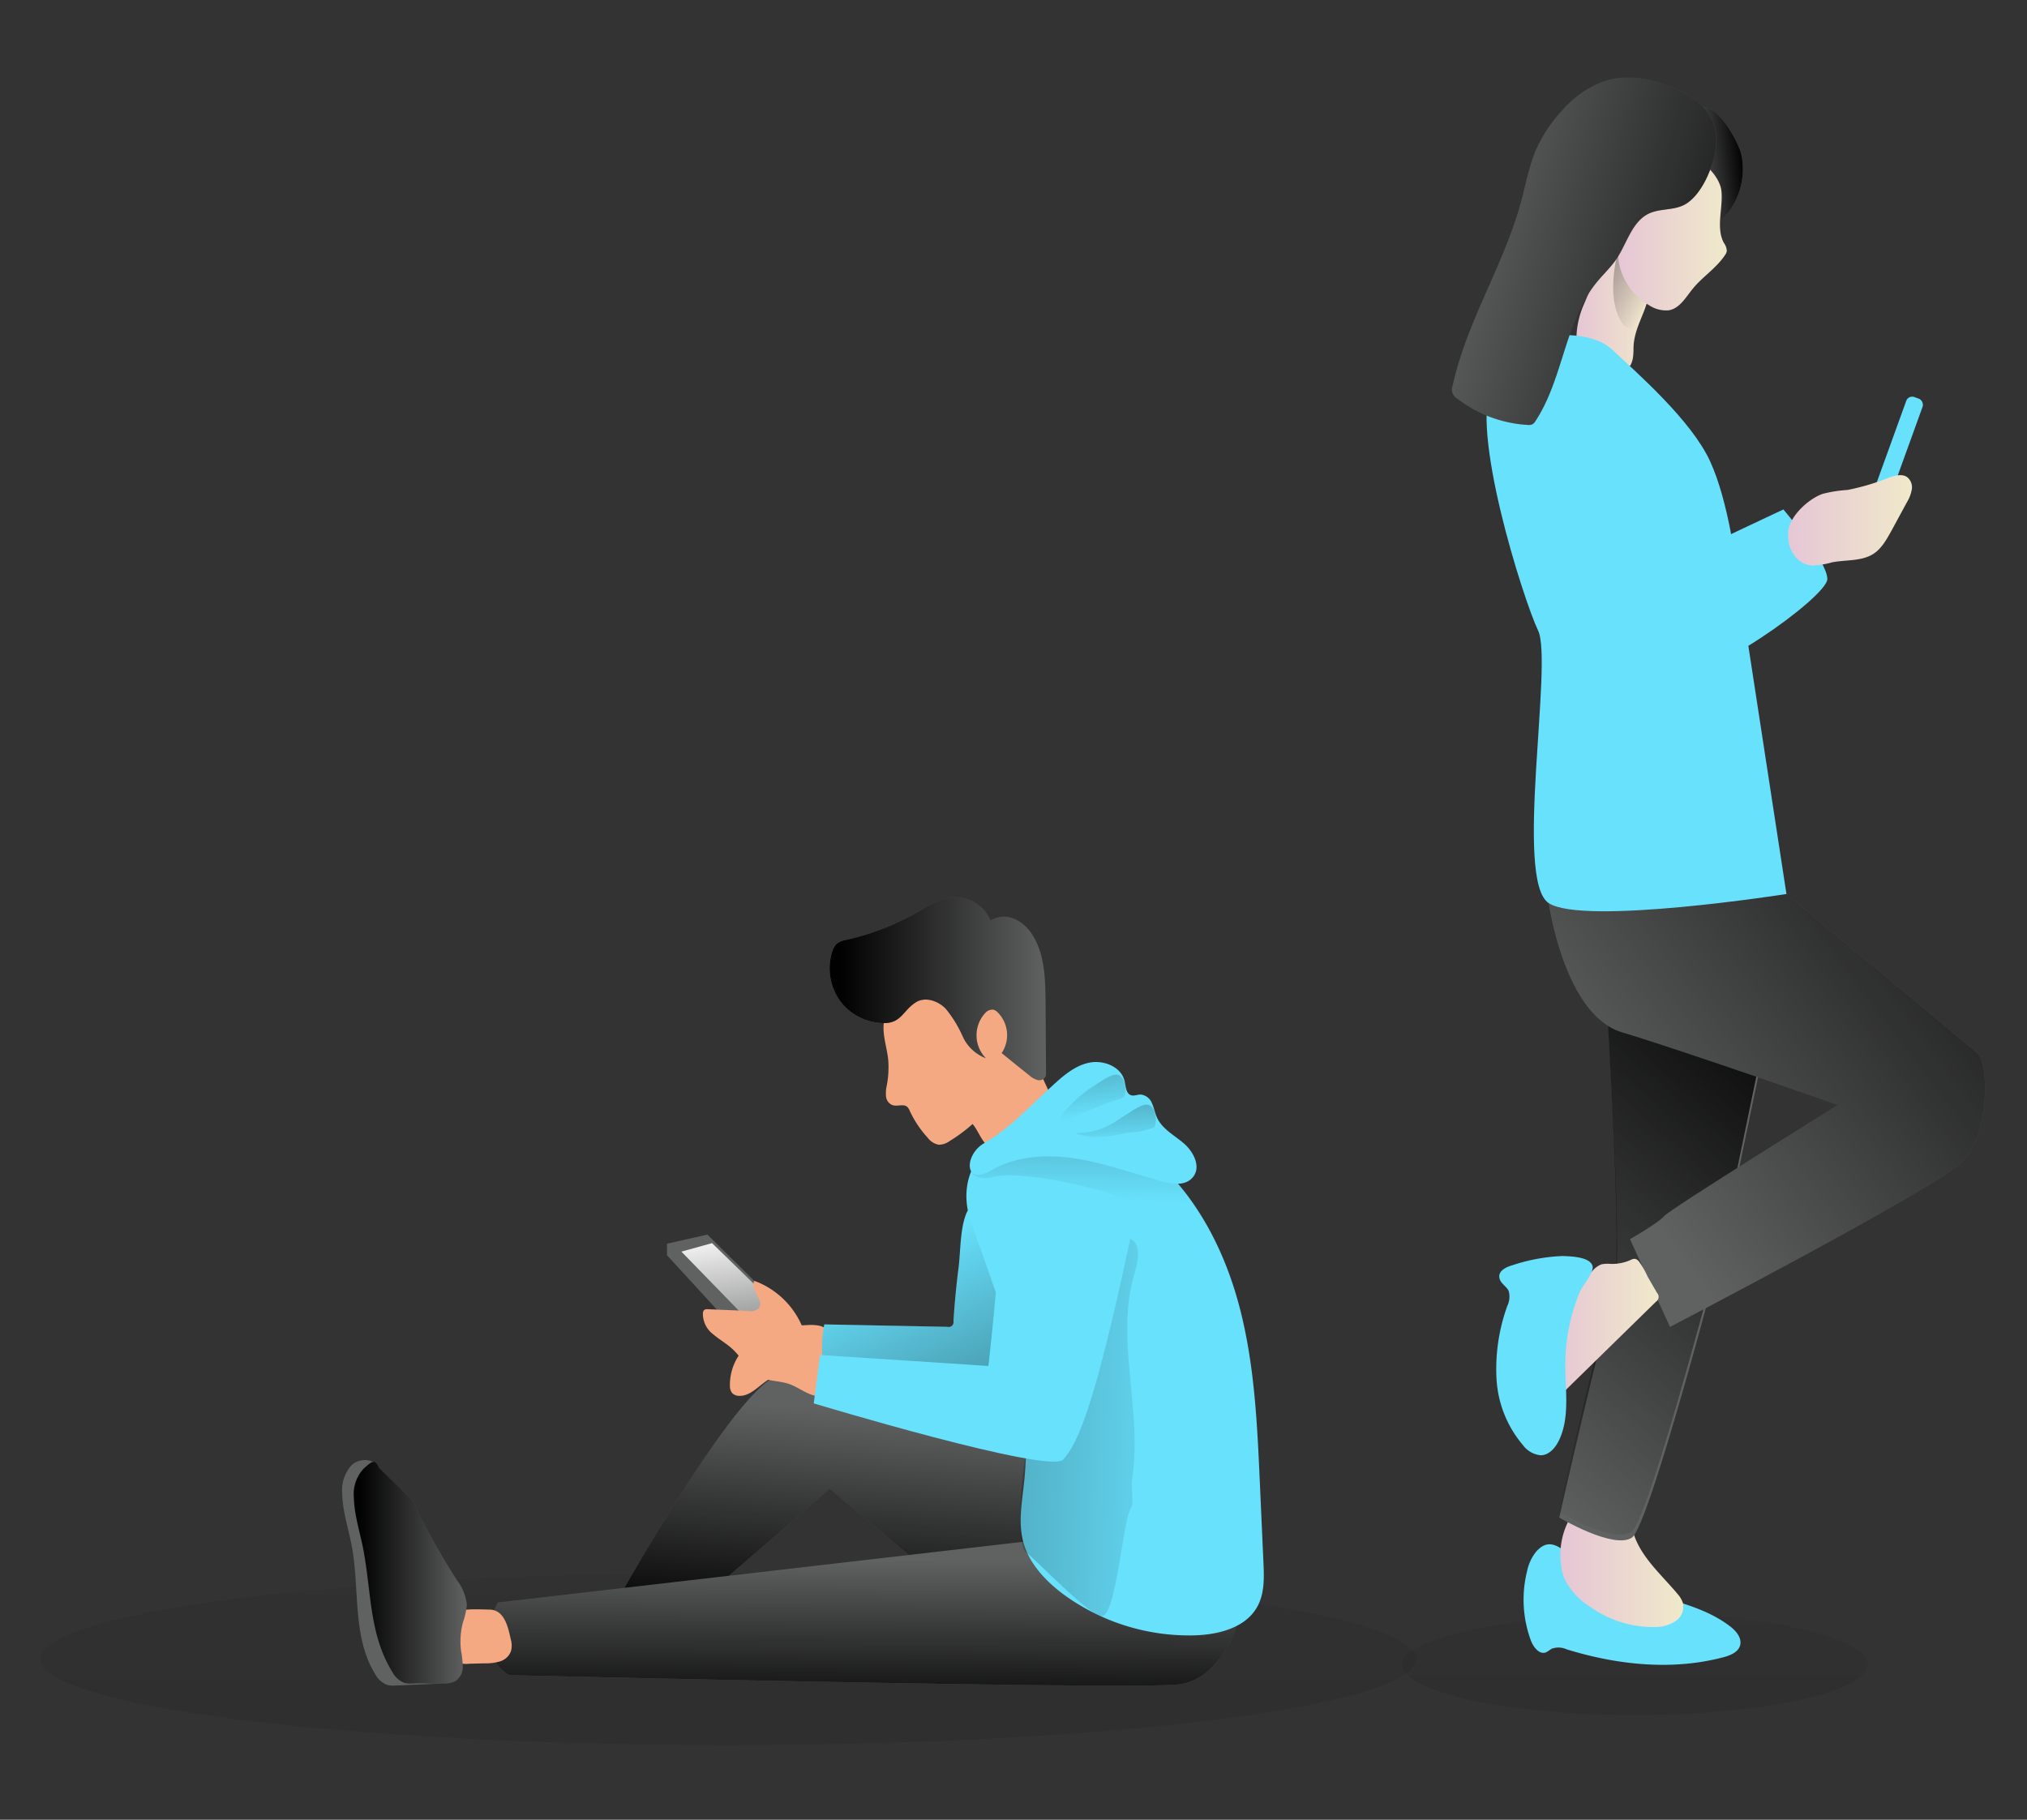 <svg xmlns="http://www.w3.org/2000/svg" xmlns:xlink="http://www.w3.org/1999/xlink" width="470" height="422" viewBox="0 0 470 422">
  <rect x="0" y="0" width="470" height="422" fill="#333333" stroke="none"/>
  <defs>
    <linearGradient id="linear-gradient" x1="0.488" y1="-1.108" x2="0.691" y2="25.351" gradientUnits="objectBoundingBox">
      <stop offset="0" stop-color="#010101" stop-opacity="0"/>
      <stop offset="0.95" stop-color="#010101"/>
    </linearGradient>
    <linearGradient id="linear-gradient-2" x1="-0.001" y1="0.501" x2="1.001" y2="0.501" gradientUnits="objectBoundingBox">
      <stop offset="0" stop-color="#e5c6d6"/>
      <stop offset="0.42" stop-color="#ead4d0"/>
      <stop offset="1" stop-color="#f0e9cb"/>
    </linearGradient>
    <linearGradient id="linear-gradient-3" x1="0.21" y1="1.261" x2="0.73" y2="-0.288" gradientUnits="objectBoundingBox">
      <stop offset="0.12" stop-color="#010101" stop-opacity="0"/>
      <stop offset="0.95" stop-color="#010101"/>
    </linearGradient>
    <linearGradient id="linear-gradient-4" x1="-0.058" y1="0.716" x2="1.344" y2="-0.326" xlink:href="#linear-gradient-3"/>
    <linearGradient id="linear-gradient-5" x1="0.106" y1="0.562" x2="1.049" y2="0.393" xlink:href="#linear-gradient-3"/>
    <linearGradient id="linear-gradient-6" x1="0" y1="0.5" x2="1" y2="0.5" xlink:href="#linear-gradient-2"/>
    <linearGradient id="linear-gradient-7" x1="0.761" y1="0.883" x2="-1.521" y2="-1.892" xlink:href="#linear-gradient"/>
    <linearGradient id="linear-gradient-8" x1="0" y1="0.5" x2="1.001" y2="0.5" xlink:href="#linear-gradient-2"/>
    <linearGradient id="linear-gradient-9" x1="-0.173" y1="0.273" x2="1.469" y2="0.843" xlink:href="#linear-gradient-3"/>
    <linearGradient id="linear-gradient-10" x1="0.002" y1="0.5" x2="0.999" y2="0.5" xlink:href="#linear-gradient-2"/>
    <linearGradient id="linear-gradient-11" x1="0.001" y1="0.5" x2="1.002" y2="0.5" xlink:href="#linear-gradient-2"/>
    <linearGradient id="linear-gradient-13" x1="0.695" y1="1.94" x2="0.377" y2="-0.315" gradientUnits="objectBoundingBox">
      <stop offset="0" stop-color="#fff" stop-opacity="0"/>
      <stop offset="0.95" stop-color="#fff"/>
    </linearGradient>
    <linearGradient id="linear-gradient-14" x1="0.607" y1="0.232" x2="0.463" y2="1.174" xlink:href="#linear-gradient"/>
    <linearGradient id="linear-gradient-15" x1="0.512" y1="0.128" x2="0.482" y2="1.347" xlink:href="#linear-gradient"/>
    <linearGradient id="linear-gradient-16" x1="0.395" y1="0.231" x2="1.347" y2="2.52" xlink:href="#linear-gradient"/>
    <linearGradient id="linear-gradient-17" x1="1" y1="0.5" x2="0" y2="0.5" xlink:href="#linear-gradient"/>
    <linearGradient id="linear-gradient-18" x1="1.475" y1="0.567" x2="-5.668" y2="-0.129" xlink:href="#linear-gradient"/>
    <linearGradient id="linear-gradient-19" x1="0.998" y1="0.5" x2="-0.001" y2="0.5" xlink:href="#linear-gradient"/>
    <linearGradient id="linear-gradient-20" x1="0.495" y1="0.86" x2="0.676" y2="-4.155" xlink:href="#linear-gradient"/>
    <linearGradient id="linear-gradient-21" x1="0.55" y1="0.887" x2="-0.389" y2="-4.087" xlink:href="#linear-gradient"/>
    <linearGradient id="linear-gradient-22" x1="0.552" y1="1.123" x2="-0.066" y2="-4.657" xlink:href="#linear-gradient"/>
    <clipPath id="clip-ditouzhu">
      <rect width="470" height="422"/>
    </clipPath>
  </defs>
  <g id="ditouzhu" clip-path="url(#clip-ditouzhu)">
    <g id="facebook_ad" transform="translate(-193.991 -115.033)">
      <path id="Path_1871" data-name="Path 1871" d="M53.993,0c25.54-.51,53.993,5.284,53.993,11.8s-24.173,11.8-53.993,11.8S0,18.324,0,11.806,28.453.514,53.993,0Z" transform="translate(519.105 489.12)" fill="url(#linear-gradient)"/>
      <path id="Path_1825" data-name="Path 1825" d="M549.328,456.406a10.533,10.533,0,0,0-2.086,4.473,27.372,27.372,0,0,0,.858,16.073c.591,1.611,2.063,3.477,3.616,2.747a12.16,12.16,0,0,0,1.159-.765,4.554,4.554,0,0,1,3.546.116c11.762,3.627,24.51,4.983,36.411,1.808,1.564-.417,3.314-1.159,3.778-2.665.522-1.761-.939-3.477-2.4-4.554-6.953-5.273-16.224-6.316-24.336-9.4a49.83,49.83,0,0,1-11.415-6.107C555.412,456.012,552.677,452.593,549.328,456.406Z" transform="translate(0.84 18.471)" fill="#68e1fd"/>
      <path id="Path_1826" data-name="Path 1826" d="M554.544,463.3a15.76,15.76,0,0,0,6.258,7.011,24.846,24.846,0,0,0,15.227,4.635,8.414,8.414,0,0,0,4.508-1.4,4.009,4.009,0,0,0,1.657-4.172,5.865,5.865,0,0,0-1.159-2c-3.847-4.635-8.819-8.784-10.429-14.613-.371-1.333-.626-2.851-1.738-3.674a5.03,5.03,0,0,0-2.318-.753c-3.384-.521-8.981-1.251-10.974,2.2a17.382,17.382,0,0,0-1.031,12.771Z" transform="translate(2.009 17.391)" fill="url(#linear-gradient-2)"/>
      <path id="Path_1827" data-name="Path 1827" d="M564.811,349.59s3.743,59.449,1.4,64.605-12.643,50.989-12.643,50.989,12.643,7.486,16.85,4.635,21.543-69.751,21.543-69.751l8.459-40.641Z" transform="translate(1.975 1.777)" fill="#606161"/>
      <path id="Path_1828" data-name="Path 1828" d="M564.711,348.43s3.743,59.449,1.4,64.594-12.643,50.989-12.643,50.989,12.643,7.5,16.85,4.635,21.531-69.739,21.531-69.739l8.436-40.733Z" transform="translate(1.959 1.593)" fill="url(#linear-gradient-3)"/>
      <path id="Path_1829" data-name="Path 1829" d="M551.45,326.659s3.627,25.97,16.966,29.956,50.1,16.85,50.1,16.85-38.856,24.1-40.258,25.75-7.961,5.377-7.961,5.377l9.271,20.361S640.982,393,647.321,386.71s6.316-22.818,3.477-25.274-44.245-36.886-44.245-36.886Z" transform="translate(1.638 -2.2)" fill="#606161"/>
      <path id="Path_1830" data-name="Path 1830" d="M551.45,326.659s3.627,25.97,16.966,29.956,50.1,16.85,50.1,16.85-38.856,24.1-40.258,25.75-7.961,5.377-7.961,5.377l9.271,20.361S640.982,393,647.321,386.71s6.316-22.818,3.477-25.274-44.245-36.886-44.245-36.886Z" transform="translate(1.638 -2.2)" fill="url(#linear-gradient-4)"/>
      <rect id="Rectangle_95" data-name="Rectangle 95" width="4.033" height="28.959" rx="1.45" transform="matrix(0.94, 0.34, -0.34, 0.94, 636.49, 206.612)" fill="#68e1fd"/>
      <path id="Path_1831" data-name="Path 1831" d="M592.1,178.145a16.5,16.5,0,0,1-3.755,14.207,6.953,6.953,0,0,1-3.117,2.2,5.69,5.69,0,0,1-5.794-2.086,11.96,11.96,0,0,1-2.318-5.945c-.869-5.794,0-13.813,4.056-18.368S591.412,174.947,592.1,178.145Z" transform="translate(5.666 -27.211)" fill="#606161"/>
      <path id="Path_1832" data-name="Path 1832" d="M592.1,178.145a16.5,16.5,0,0,1-3.755,14.207,6.953,6.953,0,0,1-3.117,2.2,5.69,5.69,0,0,1-5.794-2.086,11.96,11.96,0,0,1-2.318-5.945c-.869-5.794,0-13.813,4.056-18.368S591.412,174.947,592.1,178.145Z" transform="translate(5.666 -27.211)" fill="url(#linear-gradient-5)"/>
      <path id="Path_1833" data-name="Path 1833" d="M570.233,218.237c0,1.9-.07,4.241-1.75,5.134a4.485,4.485,0,0,1-1.843.382,10.429,10.429,0,0,1-6.235-1.159,8.2,8.2,0,0,1-3.4-6.953,20.432,20.432,0,0,1,1.889-7.753c1.715-4.218,3.882-8.46,7.556-11.148a3.9,3.9,0,0,1,1.947-.869c3.616-.243,5.91,6.953,5.47,9.711C573.223,210.043,570.372,213.578,570.233,218.237Z" transform="translate(2.52 -22.641)" fill="url(#linear-gradient-6)"/>
      <path id="Path_1834" data-name="Path 1834" d="M549.219,213.3s13.164-2.631,18.959,2.816,18.252,16.317,22.644,25.8,6.142,24.927,6.142,24.927l11.588,75.487s-47.049,7.37-55.126,2.109,1.055-55.821-2.457-63.2-16.154-47.4-10.534-57.224S549.219,213.3,549.219,213.3Z" transform="translate(-0.337 -19.973)" fill="#68e1fd"/>
      <path id="Path_1836" data-name="Path 1836" d="M559.19,226.817l29.133,33,18.611-8.772s10.186,11.936,10.186,16.143-29.852,25.286-34.406,21.068-33.039-35.808-35.82-40.722S540.926,221.209,559.19,226.817Z" transform="translate(0.573 -17.872)" fill="#68e1fd"/>
      <path id="Path_1837" data-name="Path 1837" d="M565.289,196.67s-2.978,11.009,1.669,16.444l2.457,1.228,3.291-8.83Z" transform="translate(3.687 -22.513)" fill="url(#linear-gradient-7)"/>
      <path id="Path_1838" data-name="Path 1838" d="M589.861,196.938a3.256,3.256,0,0,1,.672,1.912,2.2,2.2,0,0,1-.406.9c-2,3.048-5.25,5.041-7.532,7.88-1.6,1.97-3.013,4.531-5.516,4.937a7.092,7.092,0,0,1-4.531-1.159c-6.281-3.6-7.9-10.731-6.953-13.6s2.318-5.586,3.4-8.436c1.24-3.419,2.1-7.266,4.925-9.526a13.327,13.327,0,0,1,6.559-2.318,6.05,6.05,0,0,1,2.735.058c2.677.869,5.794,4.462,6.072,7.289C589.722,188.711,587.948,193.381,589.861,196.938Z" transform="translate(3.845 -25.574)" fill="url(#linear-gradient-8)"/>
      <path id="Path_1839" data-name="Path 1839" d="M585.907,190.707c-2.492,1.275-5.574.8-8.112,1.982-3.94,1.854-5.076,6.791-7.475,10.43-1.356,2.04-3.187,3.708-4.728,5.609-7.393,9.109-7.672,22.227-14.1,32.042a2.074,2.074,0,0,1-.788.823,2.156,2.156,0,0,1-1.055.127,29.458,29.458,0,0,1-16.224-6.026,2.468,2.468,0,0,1-1.159-3.106c3.245-14.891,11.959-28.067,15.9-42.8,1.043-3.871,1.75-7.845,3.291-11.588a32.978,32.978,0,0,1,6.408-9.63,23.524,23.524,0,0,1,9.34-6.49c5.609-1.889,11.855-.591,17.22,1.9,5.794,2.665,9.642,6.837,8.854,13.454C592.756,181.83,589.928,188.656,585.907,190.707Z" transform="translate(-1.437 -28.15)" fill="#606161"/>
      <path id="Path_1840" data-name="Path 1840" d="M585.907,190.707c-2.492,1.275-5.574.8-8.112,1.982-3.94,1.854-5.076,6.791-7.475,10.43-1.356,2.04-3.187,3.708-4.728,5.609-7.393,9.109-7.672,22.227-14.1,32.042a2.074,2.074,0,0,1-.788.823,2.156,2.156,0,0,1-1.055.127,29.458,29.458,0,0,1-16.224-6.026,2.468,2.468,0,0,1-1.159-3.106c3.245-14.891,11.959-28.067,15.9-42.8,1.043-3.871,1.75-7.845,3.291-11.588a32.978,32.978,0,0,1,6.408-9.63,23.524,23.524,0,0,1,9.34-6.49c5.609-1.889,11.855-.591,17.22,1.9,5.794,2.665,9.642,6.837,8.854,13.454C592.756,181.83,589.928,188.656,585.907,190.707Z" transform="translate(-1.437 -28.15)" fill="url(#linear-gradient-9)"/>
      <path id="Path_1841" data-name="Path 1841" d="M607.4,245.064a30.011,30.011,0,0,1,5.69-.892,52.847,52.847,0,0,0,9.827-2.932c1.356-.464,2.967-.858,4.1,0a3.036,3.036,0,0,1,1.008,2.874,8.8,8.8,0,0,1-1.159,2.967l-3.477,6.42c-1.159,2.074-2.318,4.23-4.265,5.493-2.781,1.761-6.35,1.333-9.584,1.958a18.8,18.8,0,0,1-4.508.742c-4.2-.209-6.316-4.809-5.539-8.575C600.233,249.757,604.3,246.13,607.4,245.064Z" transform="translate(9.244 -15.514)" fill="url(#linear-gradient-10)"/>
      <path id="Path_1842" data-name="Path 1842" d="M565.831,398.742a7.43,7.43,0,0,0-2.213.1,5.308,5.308,0,0,0-2.167,1.634,44.037,44.037,0,0,0-6.629,8.344A27.3,27.3,0,0,0,552.5,427.84a1.807,1.807,0,0,0,.406.939c.661.626,1.727,0,2.318-.672l17.881-17.5,3.175-3.106a1.333,1.333,0,0,0,.243-2.04l-2.19-3.789a18.106,18.106,0,0,0-2.109-3.627c-.927-.927-1.437-.313-2.573.081A10.685,10.685,0,0,1,565.831,398.742Z" transform="translate(1.684 9.397)" fill="url(#linear-gradient-11)"/>
      <path id="Path_1843" data-name="Path 1843" d="M556.246,397a42.181,42.181,0,0,0-11.507,2.121c-1.425.406-3.164,1.217-3.082,2.7s1.669,2.132,2.178,3.291a4.9,4.9,0,0,1-.324,3.477,43.006,43.006,0,0,0-2.5,16.745,25.923,25.923,0,0,0,6.165,15.552,5.794,5.794,0,0,0,4.068,2.318c1.97,0,3.477-1.785,4.311-3.569,2.48-5.307,1.4-11.5,1.414-17.383a43.746,43.746,0,0,1,3.4-17.012c.6-1.391,3.222-4.357,2.932-5.852C562.794,397.139,558.054,397.058,556.246,397Z" transform="translate(-0.029 9.308)" fill="#68e1fd"/>
    </g>
    <g id="social_media" transform="translate(-203.165 -103.601)">
      <ellipse id="Ellipse_32" data-name="Ellipse 32" cx="159.482" cy="19.983" rx="159.482" ry="19.983" transform="translate(212.498 468.329)" fill="url(#linear-gradient)"/>
      <path id="Path_1848" data-name="Path 1848" d="M300.959,378.4,286.991,364.59,277.62,366.7v2.675l14.736,16.067,12.431.576Z" transform="translate(80.201 25.313)" fill="#606161"/>
      <path id="Path_1849" data-name="Path 1849" d="M288.209,365.93,281.1,367.9l13.495,13.879,5.188.044-.872-5.469Z" transform="translate(80.061 25.953)" fill="url(#linear-gradient-13)"/>
      <path id="Path_1850" data-name="Path 1850" d="M356.5,411.01s-53.786-24.743-63.985-20.781-37.395,52.914-37.395,52.914l19.2-.384,30.6-26.4,26.014,21.8,37.809-2.247Z" transform="translate(90.64 32.502)" fill="#606161"/>
      <path id="Path_1851" data-name="Path 1851" d="M356.5,411.01s-53.786-24.743-63.985-20.781-37.395,52.914-37.395,52.914l19.2-.384,30.6-26.4,26.014,21.8,37.809-2.247Z" transform="translate(90.64 32.502)" fill="url(#linear-gradient-14)"/>
      <path id="Path_1852" data-name="Path 1852" d="M407.957,435.359s-3.636,12.43-13.391,13.776-155.314-2.128-155.314-2.128a9.3,9.3,0,0,1-4.582-6.5c-1.153-4.981,1.907-10.346,1.907-10.346L358.4,416.07Z" transform="translate(82.031 45.06)" fill="#606161"/>
      <path id="Path_1853" data-name="Path 1853" d="M407.957,435.359s-3.636,12.43-13.391,13.776-155.314-2.128-155.314-2.128a9.3,9.3,0,0,1-4.582-6.5c-1.153-4.981,1.907-10.346,1.907-10.346L358.4,416.07Z" transform="translate(82.031 45.06)" fill="url(#linear-gradient-15)"/>
      <path id="Path_1854" data-name="Path 1854" d="M314.992,382.134A21.964,21.964,0,0,0,303.3,385.7a12.386,12.386,0,0,0-5.469,10.509,2.661,2.661,0,0,0,.547,1.67,2.261,2.261,0,0,0,1.611.621c3.3.1,5.395-3.74,8.588-4.567,2.055-.532,4.212.266,6.326.133a7.39,7.39,0,0,0,6-3.976,7.139,7.139,0,0,0,.148-6.134C319.855,381.883,317.195,381.972,314.992,382.134Z" transform="translate(74.577 28.801)" fill="#f4a982"/>
      <path id="Path_1855" data-name="Path 1855" d="M296.967,390.125a1.117,1.117,0,0,1-1.389,1.316l-28.556-.562a27.846,27.846,0,0,0-.1,10.435,3.089,3.089,0,0,0,.606,1.567,3.4,3.4,0,0,0,2.173.828,186.374,186.374,0,0,1,35.473,8.159,6.857,6.857,0,0,0,3.7.562c2.335-.517,3.4-3.207,3.887-5.543,1.641-7.878,1.035-16.037,1.966-24.033.458-3.887,1.242-8.011-.37-11.588-1.478-3.311-12.12-11.47-14.367-6.208-1.478,3.488-1.375,8.735-1.818,12.49Q297.366,383.814,296.967,390.125Z" transform="translate(127.278 19.85)" fill="#68e1fd"/>
      <path id="Path_1856" data-name="Path 1856" d="M296.967,390.125a1.117,1.117,0,0,1-1.389,1.316l-28.556-.562a27.846,27.846,0,0,0-.1,10.435,3.089,3.089,0,0,0,.606,1.567,3.4,3.4,0,0,0,2.173.828,186.374,186.374,0,0,1,35.473,8.159,6.857,6.857,0,0,0,3.7.562c2.335-.517,3.4-3.207,3.887-5.543,1.641-7.878,1.035-16.037,1.966-24.033.458-3.887,1.242-8.011-.37-11.588-1.478-3.311-12.12-11.47-14.367-6.208-1.478,3.488-1.375,8.735-1.818,12.49Q297.366,383.814,296.967,390.125Z" transform="translate(127.278 19.85)" fill="url(#linear-gradient-16)"/>
      <path id="Path_1857" data-name="Path 1857" d="M321.841,385.649a19.215,19.215,0,0,0-11.056-10.509c-1.153,1.981,2.527,4.73.961,6.415a2.868,2.868,0,0,1-2.291.562l-9.46-.4a1.168,1.168,0,0,0-.842.177,1.064,1.064,0,0,0-.3.665,5.912,5.912,0,0,0,2.335,4.937c1.478,1.256,3.133,2.173,4.523,3.459,2.261,2.084,3.7,5.158,6.474,6.5,2.1,1.02,4.582.857,6.769,1.641,2.69.975,5.2,3.429,7.952,2.6,1.315-.384-.163-8.144-.828-9.031A29.917,29.917,0,0,1,321.841,385.649Z" transform="translate(67.299 25.494)" fill="#f4a982"/>
      <path id="Path_1858" data-name="Path 1858" d="M283.65,362.133a37.289,37.289,0,0,1-5.38,3.991,4.2,4.2,0,0,1-2.483.813,4.124,4.124,0,0,1-2.513-1.581,24.581,24.581,0,0,1-4.2-6.282,2.541,2.541,0,0,0-.576-.917c-.887-.783-2.32,0-3.444-.414a2.4,2.4,0,0,1-1.478-2.01,8.142,8.142,0,0,1,.192-2.6,22.731,22.731,0,0,0,.325-5.838c-.31-3.119-1.552-6.223-.916-9.282a13.761,13.761,0,0,1,4.434-6.755,18.358,18.358,0,0,1,4.907-3.621,17.543,17.543,0,0,1,6.829-1.3,13.539,13.539,0,0,1,8.218,1.759c2.291,1.6,3.562,4.257,4.73,6.8l9.947,21.668a3.754,3.754,0,0,1,.458,1.833,3.163,3.163,0,0,1-.709,1.478,22.26,22.26,0,0,1-7.671,6.784c-1.715.916-4.745,2.173-6.622.99S284.965,363.64,283.65,362.133Z" transform="translate(145.029 2.126)" fill="#f4a982"/>
      <path id="Path_1859" data-name="Path 1859" d="M267.538,339.919a12.844,12.844,0,0,1-2.572-12.327A4.183,4.183,0,0,1,266,325.76a5.232,5.232,0,0,1,2.365-.946,59.417,59.417,0,0,0,16.155-6.267c2.823-1.611,5.691-3.5,8.868-3.607a8.868,8.868,0,0,1,8.292,5.425,5.912,5.912,0,0,1,5.558-.37,9.608,9.608,0,0,1,4.242,3.843c2.749,4.434,2.867,9.873,2.956,15.047l.1,16.761a2.379,2.379,0,0,1-.118.916,1.611,1.611,0,0,1-1.833.783,4.567,4.567,0,0,1-1.862-1.035c-2.173-1.715-4.316-3.459-6.459-5.218a7.479,7.479,0,0,0-.916-9.43,2.217,2.217,0,0,0-1.079-.65,2.291,2.291,0,0,0-1.877.842,7.612,7.612,0,0,0,.192,10.435,9.681,9.681,0,0,1-5.365-5.07,27.567,27.567,0,0,0-3.961-6.444c-1.774-1.8-4.715-2.808-6.858-1.478-2.956,1.818-3.385,4.848-7.39,4.848A12.874,12.874,0,0,1,267.538,339.919Z" transform="translate(131.166 -3.286)" fill="#606161"/>
      <path id="Path_1860" data-name="Path 1860" d="M267.538,339.919a12.844,12.844,0,0,1-2.572-12.327A4.183,4.183,0,0,1,266,325.76a5.232,5.232,0,0,1,2.365-.946,59.417,59.417,0,0,0,16.155-6.267c2.823-1.611,5.691-3.5,8.868-3.607a8.868,8.868,0,0,1,8.292,5.425,5.912,5.912,0,0,1,5.558-.37,9.608,9.608,0,0,1,4.242,3.843c2.749,4.434,2.867,9.873,2.956,15.047l.1,16.761a2.379,2.379,0,0,1-.118.916,1.611,1.611,0,0,1-1.833.783,4.567,4.567,0,0,1-1.862-1.035c-2.173-1.715-4.316-3.459-6.459-5.218a7.479,7.479,0,0,0-.916-9.43,2.217,2.217,0,0,0-1.079-.65,2.291,2.291,0,0,0-1.877.842,7.612,7.612,0,0,0,.192,10.435,9.681,9.681,0,0,1-5.365-5.07,27.567,27.567,0,0,0-3.961-6.444c-1.774-1.8-4.715-2.808-6.858-1.478-2.956,1.818-3.385,4.848-7.39,4.848A12.874,12.874,0,0,1,267.538,339.919Z" transform="translate(131.166 -3.286)" fill="url(#linear-gradient-17)"/>
      <path id="Path_1861" data-name="Path 1861" d="M243.522,434.4c-.5,4.434-1.3,8.957-.133,13.3,1.345,4.937,5.114,9,9.386,12.179a49.352,49.352,0,0,0,29.325,9.474c5.838,0,12.386-1.478,15.313-6.252,1.936-3.119,1.833-6.947,1.67-10.553l-.843-18.771c-.606-13.628-1.242-27.359-4.715-40.6s-10.066-26.117-20.929-35.252a32.517,32.517,0,0,0-12.076-6.769c-16.746-4.6-35.1,5.676-29.177,22.585C238.615,394.477,246.065,411.918,243.522,434.4Z" transform="translate(197.04 13.502)" fill="#68e1fd"/>
      <path id="Path_1862" data-name="Path 1862" d="M275.8,424.635c-.251,1.478.532,5.292-.266,6.577-1.921,3.045-3.444,25.837-6.947,24.964s-14.515-12.549-17.338-14.781c-2.454-1.951-.887-19.451,0-22.481a10.878,10.878,0,0,1,2.188-3.4c3.473-4.434,4.345-10.435,4.434-16.1s-.473-11.411.591-16.968c1.123-5.912,4.789-12.564,11.115-13.879,8.351-1.715,8.455,2.631,6.77,8.351C271.858,392.147,278.376,408.983,275.8,424.635Z" transform="translate(189.826 22.173)" fill="url(#linear-gradient-18)"/>
      <path id="Path_1863" data-name="Path 1863" d="M349.607,427.955a5.912,5.912,0,0,0-1.345,4.153,12.963,12.963,0,0,0,.1,3.547,4.6,4.6,0,0,0,1.833,2.956,6.948,6.948,0,0,0,3.887.68l3.5-.089a11.555,11.555,0,0,0,3.562-.443,3.917,3.917,0,0,0,2.557-2.335,4.937,4.937,0,0,0,0-2.66c-.65-2.956-1.478-6.991-4.981-7.021C356.318,426.7,351.4,426.314,349.607,427.955Z" transform="translate(-42.07 50.129)" fill="#f4a982"/>
      <path id="Path_1864" data-name="Path 1864" d="M371.532,412.6a178.293,178.293,0,0,0,10.346,18.52,11.335,11.335,0,0,1,2.291,5.661,16.261,16.261,0,0,1-.887,4.065,17.173,17.173,0,0,0-.458,6.607,21.782,21.782,0,0,1,.4,3.784,3.961,3.961,0,0,1-1.67,3.252,5.351,5.351,0,0,1-2.69.576l-11.13.473a6.191,6.191,0,0,1-2.025-.133,5.425,5.425,0,0,1-2.853-2.631c-5.247-8.573-3.518-19.51-5.336-29.4-.754-4.094-2.143-8.115-2.247-12.283a8.647,8.647,0,0,1,2.261-6.74c1.833-1.626,5.247-1.478,6.282.724" transform="translate(-72.76 38.937)" fill="#606161"/>
      <path id="Path_1865" data-name="Path 1865" d="M368.828,412.465a178.284,178.284,0,0,0,10.346,18.52,11.336,11.336,0,0,1,2.291,5.661,16.264,16.264,0,0,1-.887,4.065,17.175,17.175,0,0,0-.458,6.607,21.768,21.768,0,0,1,.4,3.784,3.961,3.961,0,0,1-1.67,3.252,5.351,5.351,0,0,1-2.69.576c-3.71.163-3.444-.133-7.154,0a6.62,6.62,0,0,1-2.025-.148,5.424,5.424,0,0,1-2.853-2.631c-5.247-8.573-4.789-18.121-6.607-28.009-.754-4.094-2.143-8.115-2.247-12.283a8.632,8.632,0,0,1,2.261-6.74c1.833-1.641,2.542-2.424,3.577-.207" transform="translate(-70.055 39.073)" fill="url(#linear-gradient-19)"/>
      <path id="Path_1866" data-name="Path 1866" d="M324.55,374.24s.251-16.259-14.278-17.6-16.835,14.027-16.332,18.313-2.291,28.807-2.291,28.807l-39.021-2.542-1.478,11.218S305.971,429,309.031,425.44,315.9,415.035,324.55,374.24Z" transform="translate(140.696 16.608)" fill="#68e1fd"/>
      <path id="Path_1867" data-name="Path 1867" d="M293.241,369.578s-10.169.916-16.791-2.158-24.462-6.548-29.8-5.188c-6.356,1.626-5.779-2.956-5.779-2.956l24.787-7.686s21.727,8.469,23.575,12.017A33.854,33.854,0,0,0,293.241,369.578Z" transform="translate(187.214 14.235)" fill="url(#linear-gradient-20)"/>
      <path id="Path_1868" data-name="Path 1868" d="M259.631,346.577c2.557-2.365,5.277-4.819,8.676-5.587s7.612.872,8.366,4.272c.281,1.227.31,2.838,1.478,3.237.739.251,1.478-.177,2.306-.148a3.178,3.178,0,0,1,2.572,2.055c.488,1.064.665,2.232,1.153,3.281,1.212,2.675,4.05,4.109,6.267,6.031s3.932,5.321,2.158,7.656-4.966,1.744-7.582,1.035c-6.518-1.774-12.918-4.139-19.6-5.188s-13.849-.68-19.688,2.72c-6.415,3.754-6.237-3.651-1.685-6.282C249.964,356.259,254.561,351.189,259.631,346.577Z" transform="translate(187.258 9.079)" fill="#68e1fd"/>
      <path id="Path_1869" data-name="Path 1869" d="M251.911,353.816a13.834,13.834,0,0,0,4.774-1.552,97.181,97.181,0,0,1,10.2-3.991,1.39,1.39,0,0,0,.532-.266,1.227,1.227,0,0,0,.325-.695c.3-1.478-.118-4.257-1.862-4.508-1.375-.207-4.035,1.774-5.158,2.468a28.585,28.585,0,0,0-8.809,8.543Z" transform="translate(196.293 10.028)" fill="url(#linear-gradient-21)"/>
      <path id="Path_1870" data-name="Path 1870" d="M247.141,354.156c1.685-.1,2.542,1.848,11.337.118,3.577-.71,3.355-.163,6.829-1.3a1.39,1.39,0,0,0,.532-.266,1.226,1.226,0,0,0,.325-.695c.3-1.4-.118-4.257-1.862-4.508-1.375-.207-4.035,1.774-5.158,2.468C255.64,352.19,253.615,353.964,247.141,354.156Z" transform="translate(204.921 12.275)" fill="url(#linear-gradient-22)"/>
    </g>
  </g>
</svg>
